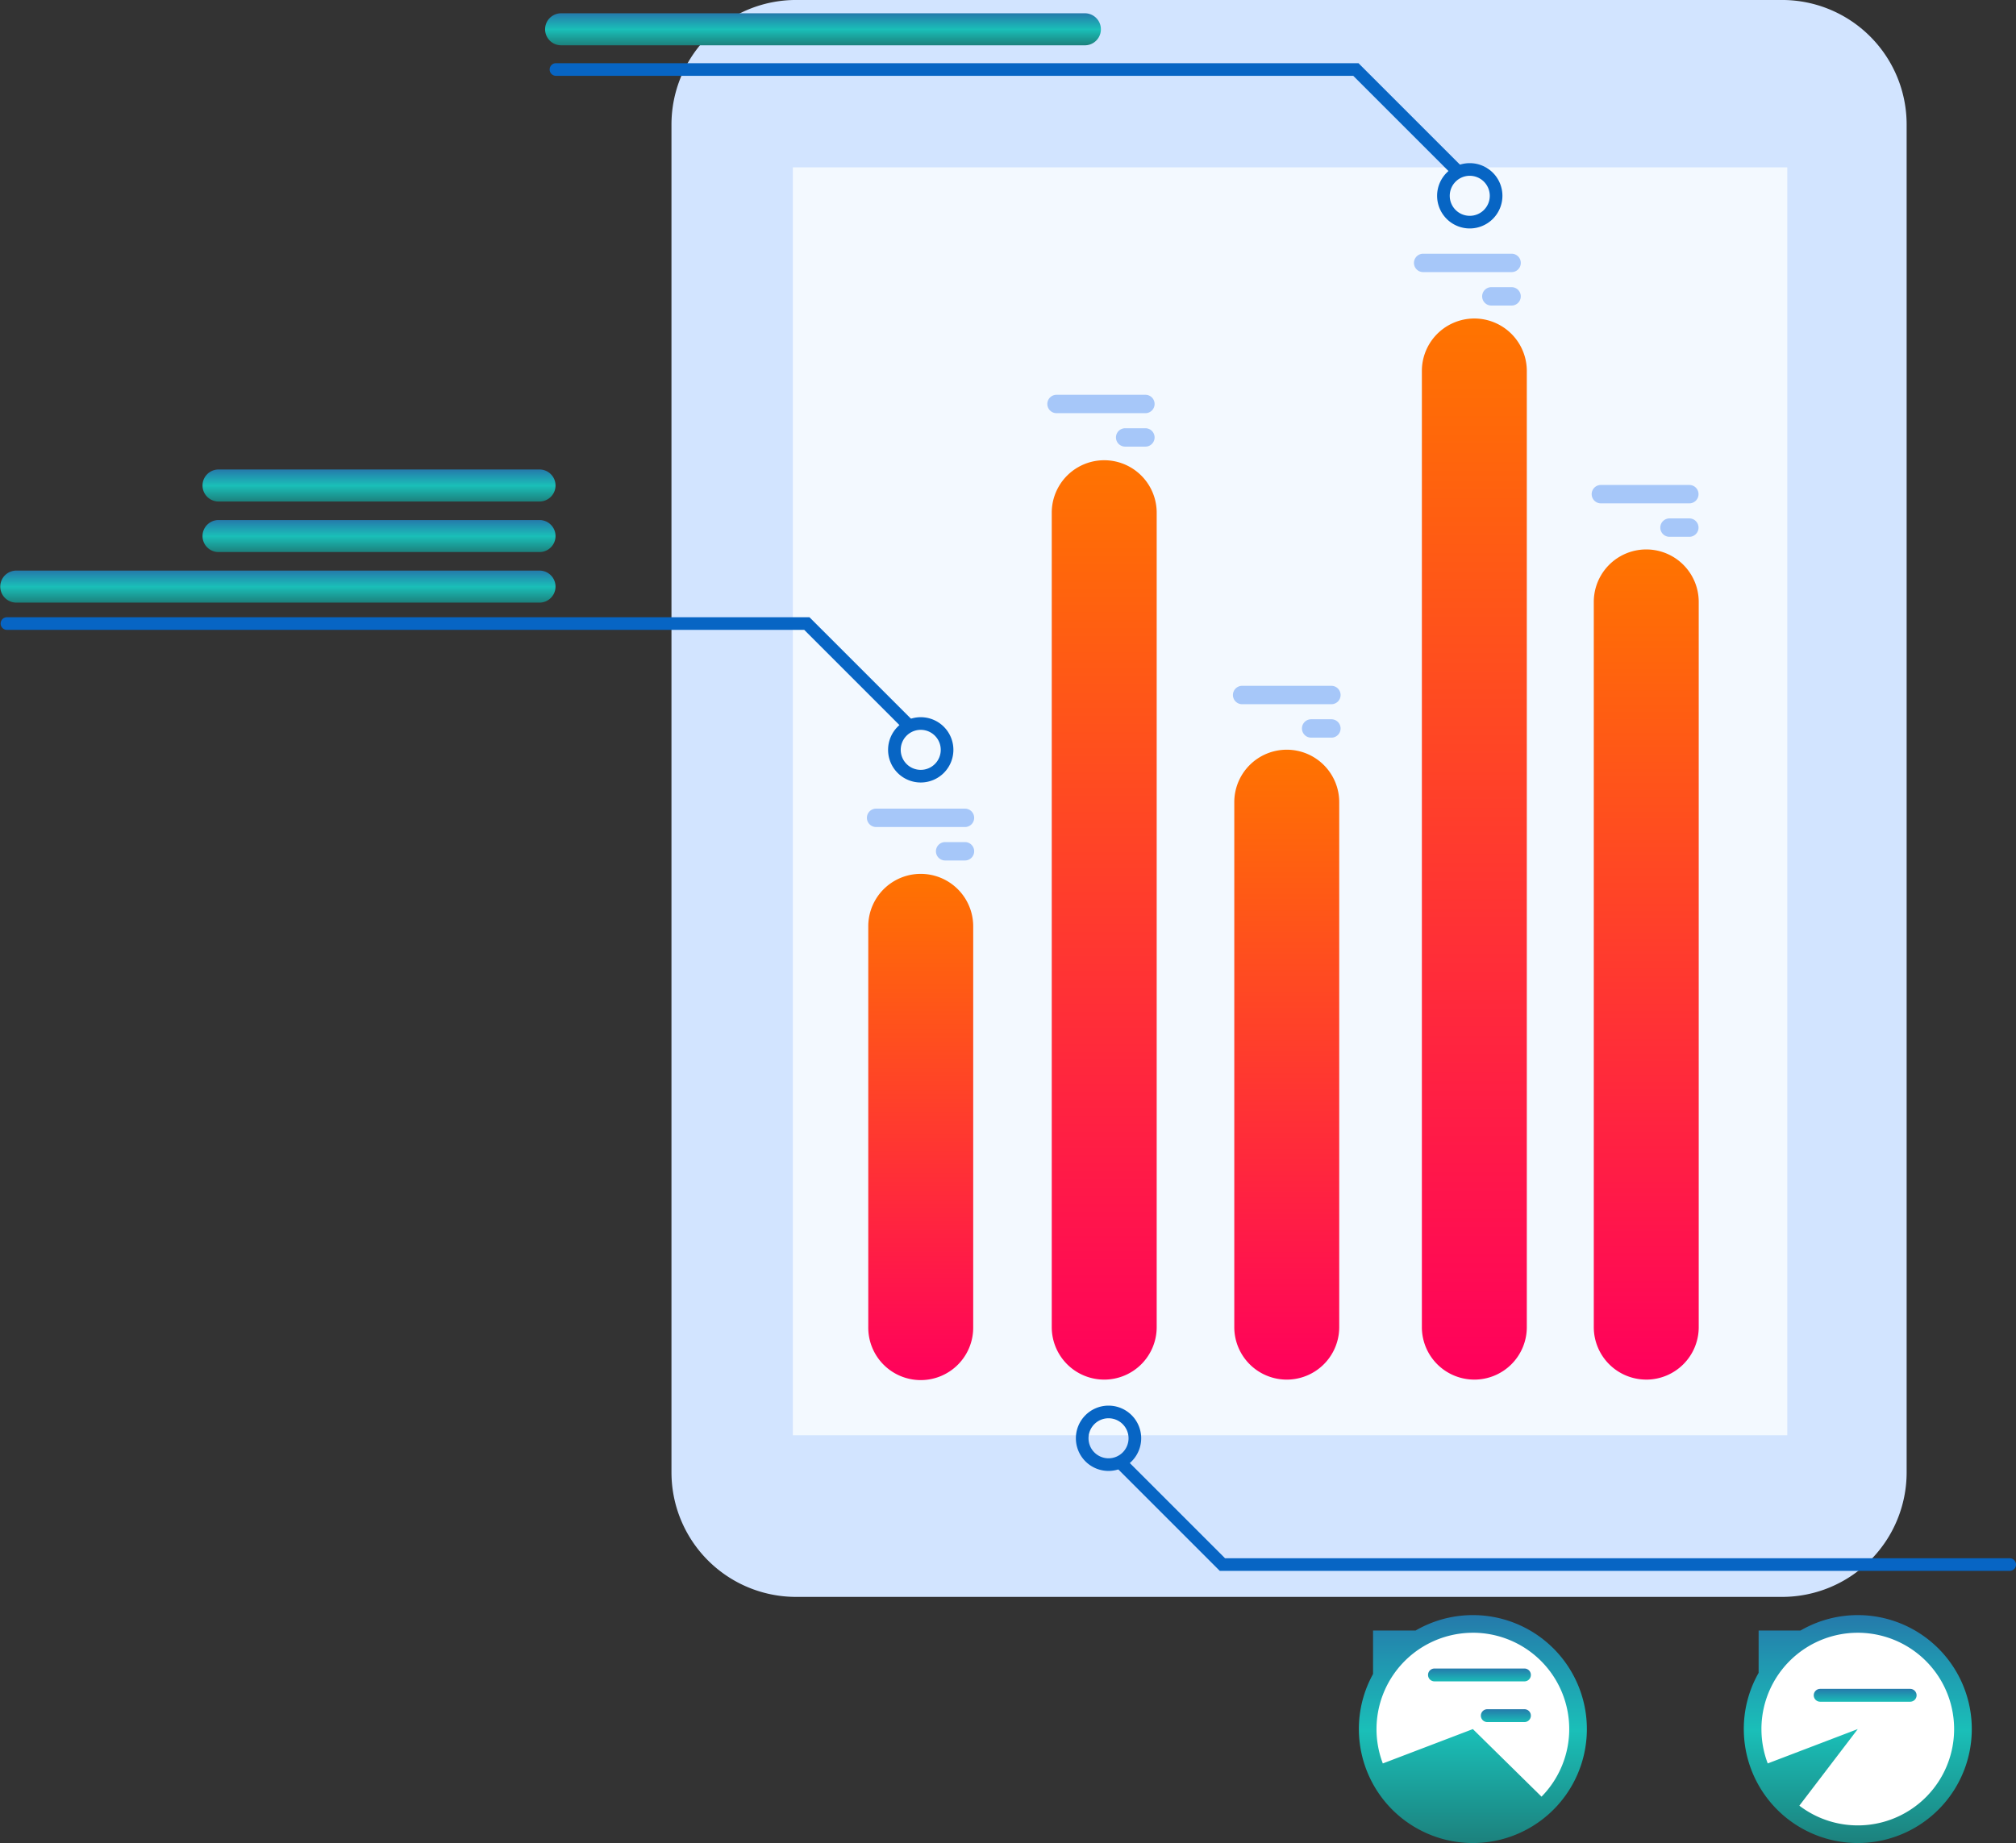 <svg xmlns="http://www.w3.org/2000/svg" xmlns:xlink="http://www.w3.org/1999/xlink" width="448.8" height="410.388" viewBox="0 0 448.8 410.388">
  <rect x="0" y="0" width="448.8" height="410.388" fill="#333333" stroke="none"/>
  <defs>
    <clipPath id="clip-path">
      <rect id="Rectangle_15884" data-name="Rectangle 15884" width="448.8" height="410.388" transform="translate(0 0)" fill="none"/>
    </clipPath>
    <linearGradient id="linear-gradient" x1="0.5" x2="0.5" y2="1" gradientUnits="objectBoundingBox">
      <stop offset="0" stop-color="#ff7400"/>
      <stop offset="1" stop-color="#ff005c"/>
    </linearGradient>
    <linearGradient id="linear-gradient-6" x1="0.5" x2="0.5" y2="1" gradientUnits="objectBoundingBox">
      <stop offset="0" stop-color="#257aab"/>
      <stop offset="0.506" stop-color="#1abfb8"/>
      <stop offset="1" stop-color="#1c817d"/>
    </linearGradient>
    <linearGradient id="linear-gradient-11" y2="2.067" xlink:href="#linear-gradient-6"/>
  </defs>
  <g id="Group_53948" data-name="Group 53948" transform="translate(0 -0.005)">
    <g id="Group_53947" data-name="Group 53947" transform="translate(0 0.005)" clip-path="url(#clip-path)">
      <path id="Path_74103" data-name="Path 74103" d="M558.921,355.588h219.5a27.735,27.735,0,0,0,27.735-27.735V27.74A27.735,27.735,0,0,0,778.417,0h-219.5A27.735,27.735,0,0,0,531.185,27.74V327.853a27.735,27.735,0,0,0,27.736,27.735" transform="translate(-381.702 -0.005)" fill="#d2e4ff"/>
      <rect id="Rectangle_15883" data-name="Rectangle 15883" width="221.381" height="282.324" transform="translate(176.502 37.266)" fill="#f3f9ff"/>
      <path id="Path_74104" data-name="Path 74104" d="M1272.482,619.6h0a11.681,11.681,0,0,1-11.68-11.681V446.431a11.68,11.68,0,1,1,23.361,0V607.924a11.681,11.681,0,0,1-11.68,11.681" transform="translate(-905.994 -312.406)" fill="url(#linear-gradient)"/>
      <path id="Path_74105" data-name="Path 74105" d="M1136.484,488.033h0a11.681,11.681,0,0,1-11.68-11.681V263.333a11.681,11.681,0,0,1,23.361,0V476.353a11.681,11.681,0,0,1-11.681,11.681" transform="translate(-808.268 -180.836)" fill="url(#linear-gradient)"/>
      <path id="Path_74106" data-name="Path 74106" d="M988.09,733.753h0a11.681,11.681,0,0,1-11.681-11.681V605.283a11.681,11.681,0,1,1,23.361,0v116.79a11.681,11.681,0,0,1-11.68,11.681" transform="translate(-701.633 -426.555)" fill="url(#linear-gradient)"/>
      <path id="Path_74107" data-name="Path 74107" d="M843.693,568.617h0a11.681,11.681,0,0,1-11.681-11.681V375.475a11.681,11.681,0,0,1,23.361,0V556.936a11.681,11.681,0,0,1-11.68,11.681" transform="translate(-597.872 -261.419)" fill="url(#linear-gradient)"/>
      <path id="Path_74108" data-name="Path 74108" d="M710.224,702.759v89.359a11.681,11.681,0,1,1-23.361,0V702.759a11.681,11.681,0,0,1,23.361,0" transform="translate(-493.57 -496.601)" fill="url(#linear-gradient)"/>
      <path id="Path_74109" data-name="Path 74109" d="M830.725,312.389h19.784a2.047,2.047,0,0,1,0,4.093H830.725a2.047,2.047,0,1,1,0-4.093" transform="translate(-595.476 -224.48)" fill="#a6c7f9"/>
      <path id="Path_74110" data-name="Path 74110" d="M885.014,338.853h4.506a2.047,2.047,0,0,1,0,4.093h-4.506a2.047,2.047,0,1,1,0-4.093" transform="translate(-634.487 -243.496)" fill="#a6c7f9"/>
      <path id="Path_74111" data-name="Path 74111" d="M1120.413,200.766H1140.2a2.047,2.047,0,0,1,0,4.093h-19.784a2.047,2.047,0,0,1,0-4.093" transform="translate(-803.642 -144.269)" fill="#a6c7f9"/>
      <path id="Path_74112" data-name="Path 74112" d="M1174.7,227.23h4.506a2.047,2.047,0,0,1,0,4.093H1174.7a2.047,2.047,0,1,1,0-4.093" transform="translate(-842.653 -163.286)" fill="#a6c7f9"/>
      <path id="Path_74113" data-name="Path 74113" d="M1261.016,383.741H1280.8a2.047,2.047,0,0,1,0,4.093h-19.784a2.047,2.047,0,0,1,0-4.093" transform="translate(-904.677 -275.752)" fill="#a6c7f9"/>
      <path id="Path_74114" data-name="Path 74114" d="M1315.306,410.205h4.506a2.047,2.047,0,0,1,0,4.093h-4.506a2.047,2.047,0,0,1,0-4.093" transform="translate(-943.689 -294.769)" fill="#a6c7f9"/>
      <path id="Path_74115" data-name="Path 74115" d="M977.539,542.667h19.784a2.047,2.047,0,1,1,0,4.093H977.539a2.047,2.047,0,1,1,0-4.093" transform="translate(-700.974 -389.954)" fill="#a6c7f9"/>
      <path id="Path_74116" data-name="Path 74116" d="M1031.829,569.131h4.506a2.047,2.047,0,1,1,0,4.093h-4.506a2.047,2.047,0,0,1,0-4.093" transform="translate(-739.987 -408.971)" fill="#a6c7f9"/>
      <path id="Path_74117" data-name="Path 74117" d="M687.993,639.848h19.784a2.047,2.047,0,0,1,0,4.093H687.993a2.047,2.047,0,1,1,0-4.093" transform="translate(-492.911 -459.787)" fill="#a6c7f9"/>
      <path id="Path_74118" data-name="Path 74118" d="M742.283,666.312h4.506a2.047,2.047,0,0,1,0,4.093h-4.506a2.047,2.047,0,0,1,0-4.093" transform="translate(-531.923 -478.803)" fill="#a6c7f9"/>
      <path id="Path_74119" data-name="Path 74119" d="M709.808,582.033a7.27,7.27,0,1,1,7.27-7.27,7.278,7.278,0,0,1-7.27,7.27m0-11.726a4.456,4.456,0,1,0,4.456,4.456,4.461,4.461,0,0,0-4.456-4.456" transform="translate(-504.834 -407.794)" fill="#0765c4"/>
      <path id="Path_74120" data-name="Path 74120" d="M202.238,513.469a1.4,1.4,0,0,1-1-.412L179.4,491.21H1.907a1.407,1.407,0,0,1,0-2.814H180.562l22.671,22.671a1.407,1.407,0,0,1-.995,2.4" transform="translate(-0.359 -350.956)" fill="#0765c4"/>
      <path id="Path_74121" data-name="Path 74121" d="M858.366,1126.758a7.27,7.27,0,1,1,7.27-7.27,7.278,7.278,0,0,1-7.27,7.27m0-11.725a4.456,4.456,0,1,0,4.456,4.456,4.461,4.461,0,0,0-4.456-4.456" transform="translate(-611.585 -799.225)" fill="#0765c4"/>
      <path id="Path_74122" data-name="Path 74122" d="M1081.854,1178.958H906.013l-22.671-22.671a1.407,1.407,0,1,1,1.99-1.99l21.847,21.847h174.675a1.407,1.407,0,0,1,0,2.814" transform="translate(-634.461 -829.166)" fill="#0765c4"/>
      <path id="Path_74123" data-name="Path 74123" d="M1144.125,143.642a7.27,7.27,0,1,1,7.27-7.27,7.278,7.278,0,0,1-7.27,7.27m0-11.726a4.456,4.456,0,1,0,4.456,4.456,4.461,4.461,0,0,0-4.456-4.456" transform="translate(-816.927 -92.772)" fill="#0765c4"/>
      <path id="Path_74124" data-name="Path 74124" d="M636.556,75.078a1.4,1.4,0,0,1-.995-.412L613.714,52.819H436.225a1.407,1.407,0,1,1,0-2.814H614.879l22.671,22.671a1.407,1.407,0,0,1-.995,2.4" transform="translate(-312.454 -35.934)" fill="#0765c4"/>
      <path id="Path_74125" data-name="Path 74125" d="M120.167,458.622H3.564a3.565,3.565,0,0,1,0-7.129h116.6a3.565,3.565,0,0,1,0,7.129" transform="translate(0 -324.438)" fill="url(#linear-gradient-6)"/>
      <path id="Path_74126" data-name="Path 74126" d="M235.14,418.622H163.564a3.565,3.565,0,0,1,0-7.129H235.14a3.565,3.565,0,0,1,0,7.129" transform="translate(-114.974 -295.694)" fill="url(#linear-gradient-6)"/>
      <path id="Path_74127" data-name="Path 74127" d="M235.14,378.622H163.564a3.565,3.565,0,0,1,0-7.129H235.14a3.565,3.565,0,0,1,0,7.129" transform="translate(-114.974 -266.951)" fill="url(#linear-gradient-6)"/>
      <path id="Path_74128" data-name="Path 74128" d="M551.592,17.644H434.99a3.565,3.565,0,1,1,0-7.129h116.6a3.565,3.565,0,0,1,0,7.129" transform="translate(-310.016 -7.557)" fill="url(#linear-gradient-6)"/>
      <path id="Union_174" data-name="Union 174" d="M7022.8,1377.374a25.251,25.251,0,0,1,3.155-12.262v-9.683h9.476a25.377,25.377,0,1,1-12.63,21.945Z" transform="translate(-6720.288 -992.36)" stroke="rgba(0,0,0,0)" stroke-width="1" fill="url(#linear-gradient-6)"/>
      <path id="Path_74130" data-name="Path 74130" d="M1110.369,1291.921a21.449,21.449,0,0,1,15.287,36.5l-15.287-15.046-20.043,7.65a21.464,21.464,0,0,1,20.043-29.1" transform="translate(-782.483 -928.357)" fill="#fff"/>
      <path id="Path_74131" data-name="Path 74131" d="M1175.388,1329.449h20.032a1.431,1.431,0,1,1,0,2.862h-20.032a1.431,1.431,0,0,1,0-2.862" transform="translate(-856.048 -957.917)" fill="url(#linear-gradient-11)"/>
      <path id="Path_74132" data-name="Path 74132" d="M1175.388,1336.788h20.032a1.431,1.431,0,1,1,0,2.862h-20.032a1.431,1.431,0,0,1,0-2.862" transform="translate(-856.048 -960.724)" fill="url(#linear-gradient-11)"/>
      <path id="Path_74133" data-name="Path 74133" d="M1194.434,1344.127h8.272a1.431,1.431,0,0,1,0,2.862h-8.272a1.431,1.431,0,0,1,0-2.862" transform="translate(-863.335 -963.532)" fill="url(#linear-gradient-11)"/>
      <path id="Union_175" data-name="Union 175" d="M7022.8,1377.374a25.252,25.252,0,0,1,3.3-12.515v-9.43h9.333a25.377,25.377,0,1,1-12.63,21.945Z" transform="translate(-6634.598 -992.36)" stroke="rgba(0,0,0,0)" stroke-width="1" fill="url(#linear-gradient-6)"/>
      <path id="Path_74136" data-name="Path 74136" d="M1393.416,1313.371a21.448,21.448,0,1,1,8.439,17.054l13.009-17.054-20.043,7.65a21.4,21.4,0,0,1-1.4-7.65" transform="translate(-1001.288 -928.357)" fill="#fff"/>
      <path id="Path_74137" data-name="Path 74137" d="M1480.508,1329.449h20.033a1.431,1.431,0,1,1,0,2.862h-20.033a1.431,1.431,0,0,1,0-2.862" transform="translate(-1075.303 -957.917)" fill="url(#linear-gradient-11)"/>
      <path id="Path_74138" data-name="Path 74138" d="M1480.508,1336.788h20.033a1.431,1.431,0,1,1,0,2.862h-20.033a1.431,1.431,0,0,1,0-2.862" transform="translate(-1075.303 -960.724)" fill="url(#linear-gradient-11)"/>
      <path id="Path_74139" data-name="Path 74139" d="M1499.553,1344.127h8.273a1.431,1.431,0,1,1,0,2.862h-8.273a1.431,1.431,0,0,1,0-2.862" transform="translate(-1082.589 -963.531)" fill="url(#linear-gradient-11)"/>
    </g>
  </g>
</svg>
